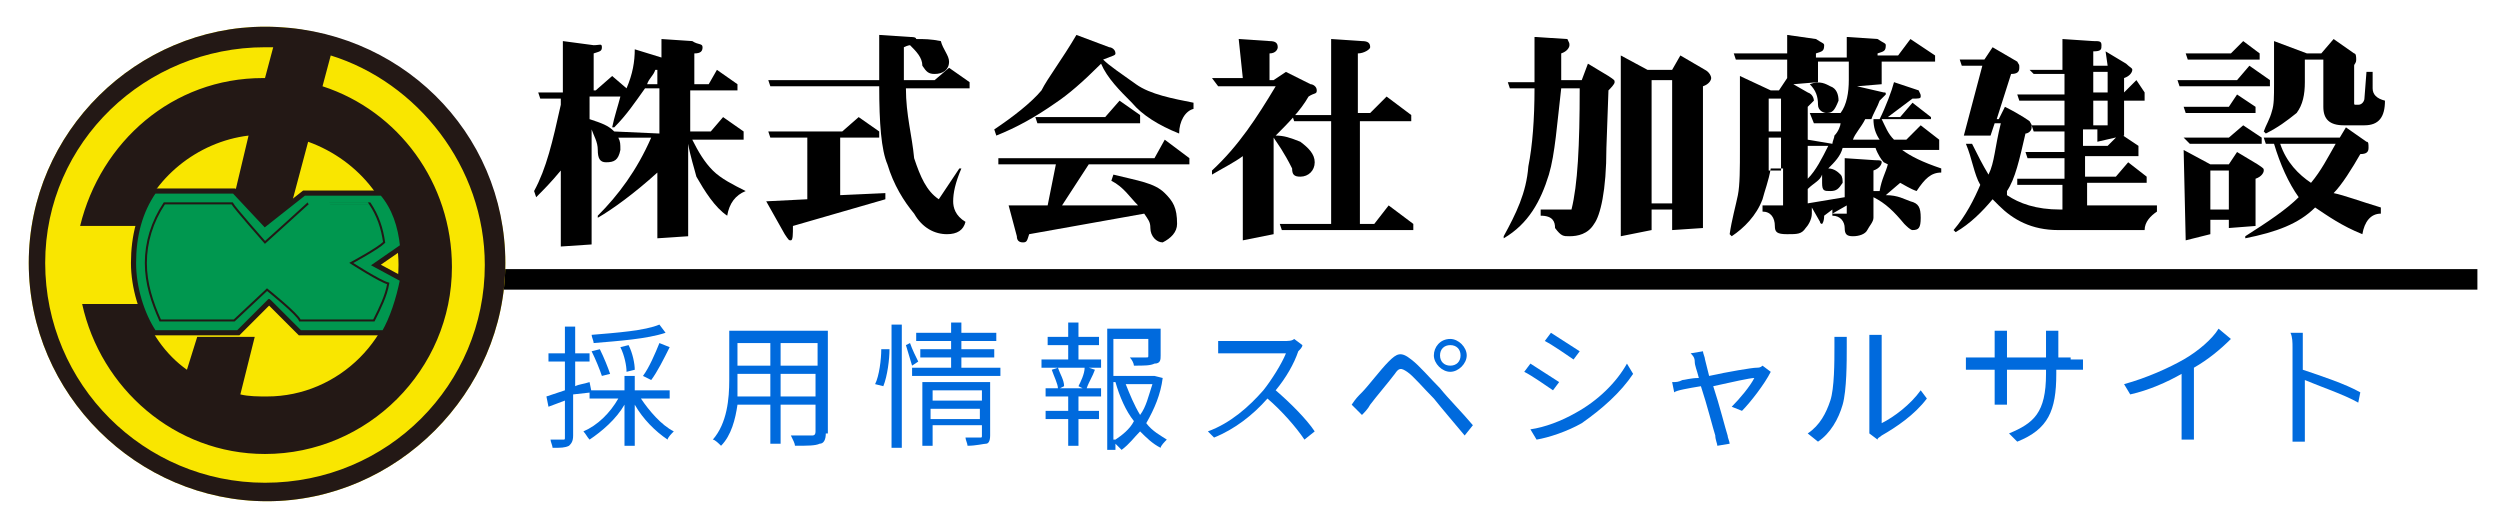 <?xml version="1.0" encoding="utf-8"?>
<!-- Generator: Adobe Illustrator 21.0.2, SVG Export Plug-In . SVG Version: 6.00 Build 0)  -->
<svg version="1.1" id="レイヤー_1" xmlns="http://www.w3.org/2000/svg" xmlns:xlink="http://www.w3.org/1999/xlink" x="0px"
	 y="0px" viewBox="0 0 121.7 25" style="enable-background:new 0 0 121.7 25;" xml:space="preserve">
<style type="text/css">
	.st0{fill:none;stroke:#000000;}
	.st1{fill:#F9E600;}
	.st2{fill:#231815;}
	.st3{fill:#00974F;}
	.st4{fill:none;stroke:#231815;stroke-width:0.25;}
	.st5{fill:none;stroke:#231815;stroke-width:0.1;}
	.st6{fill:#006ADD;}
</style>
<g id="レイヤー_1_1_">
	<g>
		<g>
			<path d="M29.9,6.4c-0.3-0.3-0.6-0.4-1.2-0.6V4.7h1.5c-0.1,0.4-0.3,1-0.4,1.5h0.1c0.6-0.6,1-1.2,1.5-1.9h0.7v2.2L29.9,6.4
				L29.9,6.4z M29,4.4h-0.1V2.6c0.3-0.1,0.4-0.1,0.4-0.3s-0.1-0.1-0.4-0.1L27.4,2v2.5h-1.2l0.1,0.3h1v0.3c-0.4,1.8-0.7,3.1-1.3,4.2
				l0.1,0.3c0.4-0.4,0.7-0.7,1.2-1.3V12l1.5-0.1V6.3c0.1,0.3,0.3,0.6,0.3,1s0.1,0.6,0.4,0.6c0.4,0,0.6-0.1,0.7-0.6
				c0-0.3,0-0.4-0.1-0.6h1.6c-0.7,1.6-1.6,2.8-2.6,3.8v0.1c0.7-0.4,1.8-1.2,2.9-2.2v3.2l1.5-0.1V7c0.1,0.6,0.3,1.2,0.4,1.6
				c0.4,0.7,0.9,1.5,1.5,1.9c0.1-0.6,0.4-1,0.9-1.2v0c-0.6-0.3-1.2-0.6-1.6-1c-0.4-0.4-0.7-0.9-1-1.5h2.5V6.4l-1-0.7l-0.6,0.7h-1v-2
				h2.3V4.1l-1-0.7l-0.4,0.7h-0.7V2.6c0.3,0,0.4-0.1,0.4-0.3S34,2.2,33.7,2l-1.5-0.1v0.9l-1.3-0.4c0,0.6-0.1,1.2-0.4,1.9l-0.7-0.6
				L29,4.4L29,4.4z M31.5,4.1c0.1-0.3,0.3-0.4,0.4-0.7h0.1v0.7H31.5L31.5,4.1z"/>
			<path d="M46.2,3.3l1,0.7v0.3h-3.1c0,1.3,0.3,2.3,0.4,3.4c0.3,0.9,0.6,1.6,1.2,2l1-1.5h0.1c-0.3,0.7-0.4,1.2-0.4,1.6
				c0,0.3,0.1,0.7,0.6,1c-0.1,0.4-0.4,0.6-0.9,0.6c-0.6,0-1.2-0.3-1.6-1C44,9.8,43.5,9,43.2,8c-0.3-0.7-0.4-2-0.4-3.8h-5.3l-0.1-0.3
				h5.4c0-0.7,0-1.5,0-2.2l1.5,0.1c0.1,0,0.3,0,0.3,0.1c0.4,0,0.7,0,1.2,0.1c0.1,0.4,0.4,0.7,0.4,1c0,0.4-0.3,0.6-0.7,0.6
				c-0.3,0-0.4-0.1-0.6-0.4c0-0.4-0.3-0.7-0.6-1c0,0-0.1,0-0.3,0.1c0,0.6,0,1.2,0,1.6h1.5L46.2,3.3L46.2,3.3z M41.8,5.7l1,0.7v0.3
				h-1.9v2.8l2.2-0.1v0.3l-4.5,1.3c0,0.4,0,0.7-0.1,0.7s-0.1,0-0.3-0.3l-0.9-1.6l2-0.1V6.7h-1.8l-0.1-0.3H41L41.8,5.7L41.8,5.7z"/>
			<path d="M52.4,1.7l1.6,0.6c0.1,0,0.3,0.1,0.3,0.3c0,0.1-0.1,0.1-0.6,0.3c0.3,0.3,0.9,0.7,1.6,1.2s1.8,0.7,2.8,0.9v0.3
				c-0.4,0.1-0.7,0.6-0.7,1.2c-1-0.4-1.8-0.9-2.3-1.5c-0.6-0.6-1.2-1.2-1.5-1.9c-0.9,0.9-1.6,1.5-2.2,1.9c-1,0.7-1.9,1.2-2.9,1.6
				l-0.1-0.3c0.9-0.6,1.8-1.3,2.3-1.9C51,3.8,51.7,2.9,52.4,1.7L52.4,1.7z M54.5,4.9l1,0.7V6h-5l-0.1-0.3h3.4L54.5,4.9L54.5,4.9z
				 M56.7,6.8l1.2,0.9V8H53l-1.3,2h3.7c-0.4-0.4-0.7-0.9-1.3-1.2l0.1-0.3c1.2,0.3,2,0.4,2.5,0.9c0.4,0.4,0.6,0.7,0.6,1.5
				c0,0.4-0.3,0.7-0.7,0.9c-0.3,0-0.6-0.3-0.6-0.7c0-0.3-0.1-0.4-0.3-0.7l-5.6,1c-0.1,0.3-0.1,0.4-0.3,0.4s-0.3-0.1-0.3-0.3
				l-0.4-1.5H51l0.4-2h-2.8V7.7h7.6L56.7,6.8L56.7,6.8z"/>
			<path d="M60.3,1.9L61.8,2c0.3,0,0.4,0.1,0.4,0.3c0,0.1-0.1,0.3-0.4,0.3v1.3H62l0.6-0.4l1.2,0.6c0.1,0,0.3,0.1,0.3,0.3
				s-0.1,0.1-0.4,0.3c-0.4,0.7-1,1.3-1.6,1.9l0,0c0.4,0,0.7,0.1,1.2,0.3c0.4,0.3,0.7,0.6,0.7,1c0,0.4-0.3,0.7-0.7,0.7
				c-0.3,0-0.4-0.1-0.4-0.4C62.5,7.4,62.2,7,62,6.7v4.7l-1.5,0.3V7.6c-0.4,0.3-1,0.6-1.5,0.9V8.3c1.3-1.2,2.2-2.6,3.1-4.1h-2.8
				L59,3.8h1.5L60.3,1.9L60.3,1.9z M67.5,4.7l1.2,0.9v0.3h-2.5v5h0.7l0.7-0.9l1.2,0.9v0.3h-6.4l-0.1-0.3h2.5v-5H63l-0.1-0.3h1.9V1.9
				L66.3,2c0.3,0,0.4,0.1,0.4,0.3c0,0.1-0.3,0.3-0.6,0.3v2.9h0.6L67.5,4.7L67.5,4.7z"/>
			<path d="M80.4,3.9h1v6h-1V3.9L80.4,3.9z M77,3.9h-1V3.6v-1c0.3-0.1,0.4-0.3,0.4-0.4c0-0.1,0-0.1-0.1-0.3l-1.6-0.1v1.8v0.4h-1.3
				l0.1,0.3h1.2c0,1.5-0.1,2.8-0.3,3.8c-0.1,1.3-0.6,2.3-1.2,3.4v0.1c1.2-0.7,1.8-1.8,2.2-3.1c0.3-1,0.4-2.5,0.6-4.2h0.9
				c0,2.8-0.1,4.7-0.4,5.9H75v0.3c0.6,0,0.7,0.3,0.7,0.6c0.3,0.4,0.4,0.4,0.7,0.4c0.4,0,0.9-0.1,1.2-0.6c0.3-0.4,0.6-1.6,0.6-3.7
				l0.1-2.8c0.1-0.1,0.3-0.3,0.3-0.4c0-0.1,0-0.1-0.3-0.3l-1-0.6L77,3.9L77,3.9z M78.9,11.5l1.5-0.3v-1h1v1l1.5-0.1V4.2
				c0.3-0.1,0.4-0.3,0.4-0.4c0-0.1-0.1-0.3-0.3-0.4l-1.2-0.7l-0.4,0.7h-1.2l-1.3-0.7V11.5L78.9,11.5z"/>
			<path d="M91.2,8.3c0.3-0.1,0.4-0.3,0.4-0.4s-0.1-0.1-0.3-0.1l-1.5-0.1v1.9L88,9.9V9.2c0.3-0.3,0.6-0.4,0.7-0.7c0,0.1,0,0.3,0,0.4
				c0,0.4,0.1,0.4,0.4,0.4s0.4-0.1,0.6-0.4c0-0.1,0-0.3-0.1-0.4c-0.1-0.1-0.3-0.3-0.6-0.3c0.3-0.3,0.6-0.6,0.7-1l0,0h1.6
				c0.1,0.3,0.3,0.6,0.4,0.7L91.9,8c-0.1,0.4-0.3,0.7-0.4,1.3h-0.3L91.2,8.3L91.2,8.3z M92.4,2.7h-1V2.6c0.3-0.1,0.4-0.1,0.4-0.4
				c0-0.1-0.1-0.1-0.4-0.3l-1.5-0.1v1h-1.5V2.6c0.3-0.1,0.4-0.1,0.4-0.4c0-0.1-0.1-0.1-0.4-0.3L87,1.7v0.9h-2.6l0.1,0.3H87v0.9
				l-0.4,0.6h-0.4l-1.5-0.7v3.5c0,1,0,1.8-0.1,2.3s-0.3,1.2-0.4,1.9l0.1,0.1c0.6-0.4,1.2-1,1.5-1.8c0.1-0.4,0.3-0.9,0.4-1.5h0.6v1.8
				h-1v0.3c0.4,0,0.6,0.3,0.6,0.7c0,0.3,0.1,0.4,0.6,0.4s0.7,0,0.9-0.3c0.1-0.1,0.3-0.4,0.3-0.7v-0.3l0.4,0.7c0,0.1,0.1,0.1,0.1,0.1
				s0.1-0.1,0.1-0.4l0.4-0.3v0.3c0.4,0,0.6,0.3,0.6,0.6s0.1,0.4,0.4,0.4c0.3,0,0.6-0.1,0.7-0.3s0.3-0.4,0.3-0.6V9.6
				c0.6,0.3,1,0.7,1.5,1.3c0.1,0.1,0.3,0.3,0.4,0.3c0.3,0,0.4-0.1,0.4-0.6S93.4,9.9,93,9.8c-0.3-0.1-0.6-0.3-1.2-0.3l0.7-0.6
				C92.7,9,93,9.2,93.3,9.3c0.4-0.6,0.7-0.9,1.2-0.9V8.2c-0.9-0.3-1.5-0.6-1.9-0.9h-0.1h1.9V6.8l-0.9-0.7l-0.7,0.7h-0.6
				c-0.3-0.3-0.4-0.6-0.6-1H94V5.7l-0.9-0.7l-0.6,0.7h-0.6l1.2-0.9c0.3,0,0.4,0,0.4-0.1s0-0.1-0.1-0.3l-1.2-0.4
				c-0.1,0.4-0.4,1.2-0.7,1.8h-0.4c0.1-0.3,0.3-0.6,0.4-0.9c0.1-0.1,0.3-0.3,0.3-0.3c0-0.1,0-0.1-0.1-0.1l-1.3-0.3l1.2-0.1V3h2.6
				V2.7L93,1.9L92.4,2.7L92.4,2.7z M90.2,6.8c0.1-0.3,0.4-0.6,0.6-1h0.4c0,0.4,0.1,0.7,0.3,1H90.2L90.2,6.8z M88,7.1h1
				c-0.3,0.6-0.6,1.2-1,1.6V7.1L88,7.1z M88,6.8V5.2c0.1-0.1,0.3-0.3,0.3-0.3s0-0.3-0.3-0.4l-0.7-0.4l1.2-0.1V3h1.5v0.9H90
				c0,0.6-0.1,1.2-0.4,1.6h-1.5L88.3,6h1.3c0,0.1-0.1,0.4-0.3,0.6c0,0.1-0.1,0.3-0.1,0.4L88,6.8L88,6.8z M86.1,7.3V6.7h0.6v1.6h-0.6
				C86.1,7.9,86.1,7.6,86.1,7.3L86.1,7.3z M86.1,4.8h0.6v1.6h-0.6V4.8L86.1,4.8z M88.1,4.1c0.3,0.3,0.4,0.6,0.4,1
				c0,0.3,0.3,0.4,0.4,0.4c0.3,0,0.4-0.1,0.6-0.6c0-0.3-0.1-0.6-0.4-0.7C88.9,4.1,88.6,3.9,88.1,4.1L88.1,4.1L88.1,4.1z M89.9,10.4
				h-0.7l0.7-0.4V10.4L89.9,10.4z"/>
			<path d="M102.6,3.5v1h-0.7v-1H102.6L102.6,3.5z M102.6,3.2h-0.7V2.5c0.4,0,0.4-0.1,0.4-0.3S102.2,2,101.9,2l-1.5-0.1v1.5h-1.6
				L99,3.6h1.5v1h-2.3l0.1,0.3h2.2v1.2h-1.6L99,6.4h1.5v1h-1.9l0.1,0.3h1.8v1h-2.3L98.2,9h2.2v1.2h-0.1c-1.2,0-2-0.3-2.6-0.7l0,0
				V9.3c0.4-0.6,0.6-1.5,0.9-2.8c0.1,0,0.3-0.1,0.3-0.3s0-0.1-0.1-0.3c0,0-0.4-0.3-1.2-0.7l-0.3,0.6h-0.1l0.7-2.2
				c0.3,0,0.4-0.1,0.4-0.3s0-0.1-0.1-0.3l-1.2-0.7l-0.4,0.6h-1.2l0.1,0.3h1l-0.9,3.4h1.3L97.1,6h0.3c-0.3,1.2-0.3,1.9-0.6,2.5
				C96.5,8,96.3,7.6,96,7h-0.3c0.3,0.7,0.4,1.5,0.7,2c-0.3,0.7-0.7,1.5-1.3,2.2l0.1,0.1c0.7-0.4,1.3-1,1.8-1.6c0,0,0.1,0.1,0.3,0.3
				c0.7,0.7,1.6,1.2,2.9,1.2h4.2c0-0.4,0.3-0.7,0.6-0.9v-0.3h-3.4V8.9h2.9V8.6l-0.9-0.7l-0.6,0.7h-1.5v-1h2.6V7.1l-0.9-0.6l-0.6,0.6
				h-1.2V6.3h0.7v0.6l1.3-0.3V4.9h1V4.5l-0.4-0.6l-0.6,0.6V3.8c0.3-0.1,0.4-0.3,0.4-0.4c0-0.1-0.1-0.1-0.3-0.3l-1-0.6L102.6,3.2
				L102.6,3.2z M102.6,4.9v1.2h-0.7V4.9H102.6L102.6,4.9z"/>
			<path d="M107.6,8.3h0.9v1.9h-0.9V8.3L107.6,8.3z M108.6,2.6h-2.2l0.1,0.3h3.5V2.6L109.2,2L108.6,2.6L108.6,2.6z M108.9,3.9H106
				l0.1,0.3h4.4V3.9l-1-0.7L108.9,3.9L108.9,3.9z M108.5,5.2h-2.2l0.1,0.3h3.4V5.2l-0.9-0.6L108.5,5.2L108.5,5.2z M108.5,6.7h-2.2
				l0.3,0.3h3.5V6.7l-0.9-0.6L108.5,6.7L108.5,6.7z M106.4,11.7l1.2-0.3v-0.7h0.9v0.4l1.3-0.1V8.7c0.3-0.1,0.4-0.3,0.4-0.4
				s0-0.1-0.3-0.3l-1-0.6L108.5,8h-0.9l-1.3-0.7L106.4,11.7L106.4,11.7z M110.7,4.1c0,0.6,0,1-0.1,1.3c-0.1,0.4-0.3,0.7-0.4,1
				l0.1,0.1c0.6-0.3,1-0.6,1.5-1c0.3-0.4,0.4-0.9,0.4-1.5V2.9h0.9v2.3c0,0.6,0.3,0.9,1,0.9h1c0.7,0,1-0.4,1-1.2
				c-0.4-0.1-0.6-0.3-0.6-0.6V3.5h-0.3l-0.1,1.3c0,0.1-0.1,0.3-0.3,0.3h-0.1c-0.1,0-0.1,0-0.1-0.1V3.2c0-0.1,0.1-0.1,0.1-0.3
				c0-0.1,0-0.3-0.1-0.3l-1-0.7l-0.6,0.7h-0.7L110.7,2V4.1L110.7,4.1z M113.9,6.7h-3.7l0.1,0.3h0.4c0.3,1,0.7,1.9,1.2,2.6l0,0
				c-0.6,0.6-1.5,1.2-2.6,1.9v0.1c1.5-0.3,2.6-0.7,3.4-1.5c0.6,0.4,1.3,0.9,2.3,1.3c0.1-0.6,0.4-1,0.9-1v-0.3
				c-1-0.3-1.8-0.6-2.3-0.7c0.4-0.4,0.9-1.2,1.3-1.9c0.3,0,0.4-0.1,0.4-0.3s0-0.3-0.1-0.3l-1-0.7L113.9,6.7L113.9,6.7z M113.7,7
				c-0.4,0.7-0.7,1.3-1.2,1.9c-0.6-0.4-1.2-1-1.5-1.9H113.7L113.7,7z"/>
		</g>
		<path class="st0" d="M15.6,13.6h105"/>
		<g>
			<path class="st1" d="M1.4,12.8c0,6.4,5.3,11.6,11.6,11.6s11.6-5.3,11.6-11.6S19.2,1.3,12.9,1.3C6.7,1.3,1.4,6.4,1.4,12.8
				L1.4,12.8z"/>
			<path class="st2" d="M12.9,1.3C6.7,1.3,1.4,6.4,1.4,12.8s5.3,11.6,11.6,11.6s11.6-5.3,11.6-11.6C24.6,6.4,19.4,1.3,12.9,1.3
				L12.9,1.3z M12.9,23.5c-5.9,0-10.7-4.8-10.7-10.7S7.1,2.3,12.9,2.3c0.1,0,0.4,0,0.4,0l-0.4,1.5c0,0,0,0-0.1,0
				c-4.4,0-7.9,3.1-8.9,7.2h2.8c0.7-2.3,2.9-4.1,5.4-4.4l-1.5,6.3h2.8l1.6-6c2.5,0.9,4.4,3.2,4.4,6c0,3.5-2.9,6.4-6.4,6.4
				c-0.4,0-0.9,0-1.3-0.1l0.7-2.8H9.6L9.1,18c-1-0.7-1.9-1.9-2.2-3.2H4c0.9,4.1,4.5,7.3,8.9,7.3c5,0,9.1-4.1,9.1-9.1
				c0-4.1-2.6-7.6-6.3-8.8l0.4-1.5c4.2,1.3,7.5,5.4,7.5,10.2C23.6,18.7,18.9,23.5,12.9,23.5L12.9,23.5z"/>
			<path class="st3" d="M12.9,10.9l-1.5-1.6H7.5c-0.7,1-1,2.2-1,3.5c0,1.2,0.4,2.5,1,3.4h4.1l1.5-1.5l1.5,1.5h4.1
				c0.4-0.7,0.7-1.6,0.9-2.6l-1.3-0.7l1.3-0.9c-0.1-1-0.4-1.9-1-2.6h-3.8L12.9,10.9L12.9,10.9z"/>
			<path class="st4" d="M12.9,10.9l-1.5-1.6H7.5c-0.7,1-1,2.2-1,3.5c0,1.2,0.4,2.5,1,3.4h4.1l1.5-1.5l1.5,1.5h4.1
				c0.4-0.7,0.7-1.6,0.9-2.6l-1.3-0.7l1.3-0.9c-0.1-1-0.4-1.9-1-2.6h-3.8L12.9,10.9L12.9,10.9z"/>
			<path class="st3" d="M18.1,15.9c0.4-0.6,0.6-1.3,0.7-1.9c-0.3-0.1-1.6-1.2-1.6-1.2s1.3-0.7,1.6-1c-0.1-0.7-0.4-1.5-0.7-2
				c-0.3,0-2.9,0-3.2,0l0,0c-0.1,0.1-1.9,1.8-1.9,1.8s-1.5-1.6-1.6-1.8c-0.3,0-3.2,0-3.5,0c-0.6,0.9-1,1.9-1,3.1c0,1,0.3,2,0.7,3.1
				c0.4,0,3.4,0,3.7,0c0.1-0.1,1.6-1.5,1.6-1.5"/>
			<path class="st5" d="M15,9.9c-0.1,0.1-2.1,1.9-2.1,1.9s-1.5-1.7-1.6-1.9c-0.4,0-3,0-3.3,0c-0.6,0.9-0.9,1.9-0.9,2.9
				s0.3,1.9,0.7,2.8c0.3,0,3.3,0,3.6,0c0.1-0.1,1.6-1.5,1.6-1.5s1.5,1.2,1.6,1.5c0.3,0,3.1,0,3.6,0c0.3-0.6,0.6-1.2,0.7-1.8
				c-0.4-0.1-1.8-1-1.8-1s1.3-0.7,1.6-1c-0.1-0.7-0.3-1.3-0.7-1.9C18,9.9,15.1,9.9,15,9.9L15,9.9z"/>
		</g>
	</g>
</g>
<g>
	<path class="st6" d="M27.9,19.2v2c0,0.3-0.1,0.4-0.2,0.5c-0.2,0.1-0.4,0.1-0.8,0.1c0-0.1-0.1-0.3-0.1-0.4c0.3,0,0.5,0,0.6,0
		c0.1,0,0.1,0,0.1-0.1v-1.8l-0.8,0.3l-0.1-0.5c0.3-0.1,0.6-0.2,0.9-0.3v-1.4h-0.8v-0.4h0.8v-1.3h0.5v1.3h0.7v0.4h-0.7v1.2
		c0.2-0.1,0.4-0.1,0.7-0.2l0.1,0.5L27.9,19.2z M31.2,19.4c0.4,0.6,1,1.3,1.6,1.6c-0.1,0.1-0.3,0.3-0.3,0.4c-0.6-0.4-1.2-1-1.6-1.7v2
		h-0.5v-2c-0.4,0.7-1.1,1.3-1.7,1.7c-0.1-0.1-0.2-0.3-0.3-0.4c0.7-0.3,1.3-0.9,1.7-1.6h-1.4V19h1.7v-0.7h0.5V19h1.7v0.4H31.2z
		 M32.4,16.2c-0.9,0.3-2.3,0.4-3.5,0.5c0-0.1-0.1-0.3-0.1-0.4c1.2-0.1,2.6-0.2,3.3-0.5L32.4,16.2z M29.3,18.3
		c-0.1-0.3-0.3-0.8-0.5-1.2l0.4-0.1c0.2,0.4,0.4,0.9,0.5,1.2L29.3,18.3z M30.5,18.1c0-0.3-0.1-0.8-0.3-1.2l0.4-0.1
		c0.2,0.4,0.3,0.9,0.3,1.2L30.5,18.1z M31.3,18.3c0.3-0.4,0.6-1.1,0.8-1.6l0.5,0.2c-0.3,0.6-0.6,1.2-0.9,1.6L31.3,18.3z"/>
	<path class="st6" d="M40.2,21.1c0,0.3-0.1,0.5-0.3,0.5c-0.2,0.1-0.6,0.1-1.2,0.1c0-0.1-0.1-0.3-0.2-0.5c0.5,0,0.9,0,1,0
		c0.1,0,0.2,0,0.2-0.2v-1.3H38v1.9h-0.5v-1.9h-1.6c-0.1,0.7-0.3,1.5-0.8,2c-0.1-0.1-0.3-0.3-0.4-0.3c0.7-0.8,0.8-2,0.8-2.9v-2.4h4.8
		V21.1z M37.5,19.3v-1.1h-1.6v0.4c0,0.2,0,0.5,0,0.7H37.5z M35.9,16.7v1.1h1.6v-1.1H35.9z M39.7,16.7H38v1.1h1.8V16.7z M39.7,19.3
		v-1.1H38v1.1H39.7z"/>
	<path class="st6" d="M42.6,18.7c0.2-0.4,0.3-1.2,0.3-1.7l0.4,0c0,0.5-0.1,1.3-0.3,1.8L42.6,18.7z M43.4,15.8h0.5v6h-0.5V15.8z
		 M44.3,16.7c0.1,0.3,0.3,0.7,0.4,0.9l-0.3,0.2c-0.1-0.3-0.2-0.7-0.3-1L44.3,16.7z M48.7,17.9v0.4h-4.3v-0.4h1.9v-0.5h-1.5v-0.4h1.5
		v-0.4h-1.7v-0.4h1.7v-0.5h0.5v0.5h1.7v0.4h-1.7v0.4h1.6v0.4h-1.6v0.5H48.7z M48.2,21.2c0,0.3-0.1,0.4-0.2,0.4s-0.5,0.1-0.9,0.1
		c0-0.1-0.1-0.3-0.1-0.4c0.3,0,0.6,0,0.7,0c0.1,0,0.1,0,0.1-0.1v-0.5h-2.4v1h-0.5v-3.1h3.3V21.2z M45.4,19v0.5h2.4V19H45.4z
		 M47.7,20.4v-0.5h-2.4v0.5H47.7z"/>
	<path class="st6" d="M52.4,17.5h1.2v0.4H53l0.3,0.1c-0.1,0.3-0.3,0.6-0.4,0.9h0.7v0.4h-1.1V20h1v0.4h-1v1.3H52v-1.3h-1.1V20H52
		v-0.7h-1.1v-0.4h0.6c0-0.2-0.2-0.6-0.3-0.9l0.3-0.1h-0.8v-0.4H52v-0.7h-1v-0.4h1v-0.7h0.5v0.7h1v0.4h-1V17.5z M52.5,18.8
		c0.1-0.2,0.3-0.6,0.3-0.9h-1.3c0.1,0.3,0.3,0.6,0.3,0.9l-0.2,0.1h1.1L52.5,18.8z M56.6,18.4c-0.1,0.8-0.4,1.5-0.8,2.2
		c0.3,0.4,0.7,0.6,1,0.8c-0.1,0.1-0.3,0.3-0.3,0.4c-0.4-0.2-0.7-0.5-1-0.8c-0.3,0.3-0.5,0.6-0.9,0.9c-0.1-0.1-0.2-0.2-0.3-0.3v0.3
		h-0.4V16h2.6v1.3c0,0.2,0,0.4-0.3,0.4c-0.2,0.1-0.5,0.1-1,0.1c0-0.1-0.1-0.3-0.2-0.4c0.4,0,0.8,0,0.8,0c0.1,0,0.1,0,0.1-0.1v-0.8
		h-1.7v1.8h1.9l0.1,0L56.6,18.4z M54.3,21.4c0.3-0.2,0.7-0.5,0.9-0.9c-0.4-0.5-0.7-1.2-0.9-1.9h-0.1V21.4z M54.8,18.7
		c0.2,0.5,0.4,1,0.7,1.5c0.3-0.4,0.4-0.9,0.6-1.5H54.8z"/>
	<path class="st6" d="M63.4,16.8c0,0.1-0.1,0.2-0.2,0.3c-0.2,0.6-0.6,1.3-1.1,1.9c0.7,0.6,1.5,1.4,1.9,2l-0.5,0.4
		c-0.4-0.6-1.1-1.4-1.8-2c-0.7,0.8-1.6,1.5-2.6,1.9L58.8,21c1.1-0.4,2-1.2,2.7-2c0.4-0.5,0.9-1.3,1.1-1.8H60c-0.2,0-0.6,0-0.7,0
		v-0.6c0.1,0,0.5,0,0.7,0h2.5c0.2,0,0.4,0,0.5-0.1L63.4,16.8z"/>
	<path class="st6" d="M66.3,19.1c0.3-0.3,0.9-1.1,1.3-1.5c0.4-0.4,0.6-0.5,1.1-0.1c0.4,0.3,0.9,0.9,1.4,1.4c0.4,0.5,1.1,1.2,1.6,1.8
		l-0.4,0.5c-0.5-0.6-1.1-1.3-1.5-1.8c-0.5-0.5-1-1.1-1.3-1.3c-0.3-0.2-0.4-0.2-0.6,0.1c-0.3,0.4-0.9,1.1-1.2,1.5
		c-0.1,0.2-0.3,0.4-0.4,0.5l-0.5-0.5C66,19.4,66.1,19.3,66.3,19.1z M70.6,16.5c0.4,0,0.8,0.4,0.8,0.8c0,0.4-0.4,0.8-0.8,0.8
		c-0.4,0-0.8-0.4-0.8-0.8C69.8,16.9,70.1,16.5,70.6,16.5z M70.6,17.8c0.3,0,0.5-0.2,0.5-0.5c0-0.3-0.2-0.5-0.5-0.5
		c-0.3,0-0.5,0.2-0.5,0.5C70.1,17.6,70.3,17.8,70.6,17.8z"/>
	<path class="st6" d="M75.9,18.6L75.6,19c-0.3-0.2-1-0.7-1.4-0.9l0.3-0.4C74.8,17.9,75.6,18.4,75.9,18.6z M76.7,20.1
		c1.1-0.6,2-1.5,2.5-2.4l0.3,0.5c-0.6,0.9-1.5,1.7-2.5,2.4c-0.7,0.4-1.6,0.7-2.2,0.8l-0.3-0.5C75.2,20.8,76,20.5,76.7,20.1z
		 M76.9,17.1l-0.3,0.4c-0.3-0.2-1-0.7-1.4-0.9l0.3-0.4C75.8,16.4,76.6,16.9,76.9,17.1z"/>
	<path class="st6" d="M86.2,18.1c-0.3,0.6-1,1.5-1.4,1.9l-0.5-0.2c0.4-0.4,0.9-1,1.1-1.4c-0.2,0-1.1,0.2-2,0.4
		c0.3,0.9,0.6,2.1,0.7,2.4c0,0.1,0.1,0.3,0.1,0.4l-0.6,0.1c0-0.1-0.1-0.3-0.1-0.5c-0.1-0.3-0.4-1.5-0.7-2.4
		c-0.6,0.1-1.2,0.2-1.3,0.3l-0.1-0.5c0.2,0,0.3,0,0.5-0.1c0.1,0,0.4-0.1,0.8-0.1c-0.1-0.4-0.2-0.6-0.2-0.8c0-0.2-0.1-0.3-0.2-0.4
		l0.6-0.1c0,0.1,0.1,0.3,0.1,0.4l0.2,0.8c0.9-0.2,2.1-0.4,2.3-0.4c0.1,0,0.2,0,0.3-0.1L86.2,18.1z"/>
	<path class="st6" d="M88,21.1c0.6-0.4,0.9-1,1.1-1.6c0.2-0.6,0.2-1.9,0.2-2.6c0-0.2,0-0.3,0-0.5h0.6c0,0.1,0,0.3,0,0.5
		c0,0.7,0,2.1-0.2,2.8c-0.2,0.7-0.6,1.4-1.2,1.8L88,21.1z M91,21.1c0-0.1,0-0.2,0-0.4v-3.9c0-0.3,0-0.4,0-0.5h0.6c0,0.1,0,0.2,0,0.5
		v3.8c0.6-0.3,1.4-0.9,1.9-1.6l0.3,0.4c-0.6,0.8-1.5,1.4-2.2,1.8c-0.1,0.1-0.2,0.1-0.2,0.2L91,21.1z"/>
	<path class="st6" d="M100.8,17.5c0.3,0,0.5,0,0.6,0V18c-0.1,0-0.3,0-0.6,0h-0.7v0.2c0,1.8-0.4,2.7-1.9,3.3l-0.4-0.4
		c1.2-0.5,1.8-1,1.8-2.9V18h-1.9v1.1c0,0.2,0,0.5,0,0.6h-0.6c0-0.1,0-0.4,0-0.6V18h-0.7c-0.3,0-0.6,0-0.7,0v-0.6c0.1,0,0.4,0,0.7,0
		h0.7v-0.8c0-0.2,0-0.4,0-0.5h0.6c0,0.1,0,0.3,0,0.5v0.8h1.9v-0.8c0-0.3,0-0.5,0-0.5h0.6c0,0.1,0,0.3,0,0.5v0.8H100.8z"/>
	<path class="st6" d="M108.6,16.5c-0.5,0.5-1.1,1-1.8,1.4v2.8c0,0.3,0,0.6,0,0.7h-0.6c0-0.1,0-0.5,0-0.7v-2.5
		c-0.7,0.4-1.6,0.8-2.5,1l-0.3-0.5c1.1-0.3,2.2-0.8,2.9-1.2c0.7-0.4,1.4-1,1.7-1.5L108.6,16.5z"/>
	<path class="st6" d="M114.8,19.6c-0.7-0.4-1.9-0.8-2.6-1.1l0,2.2c0,0.2,0,0.6,0,0.8h-0.6c0-0.2,0-0.5,0-0.8v-3.8
		c0-0.2,0-0.5-0.1-0.7h0.6c0,0.2,0,0.5,0,0.7v1.1c0.9,0.3,2.1,0.7,2.8,1.1L114.8,19.6z"/>
</g>
</svg>
